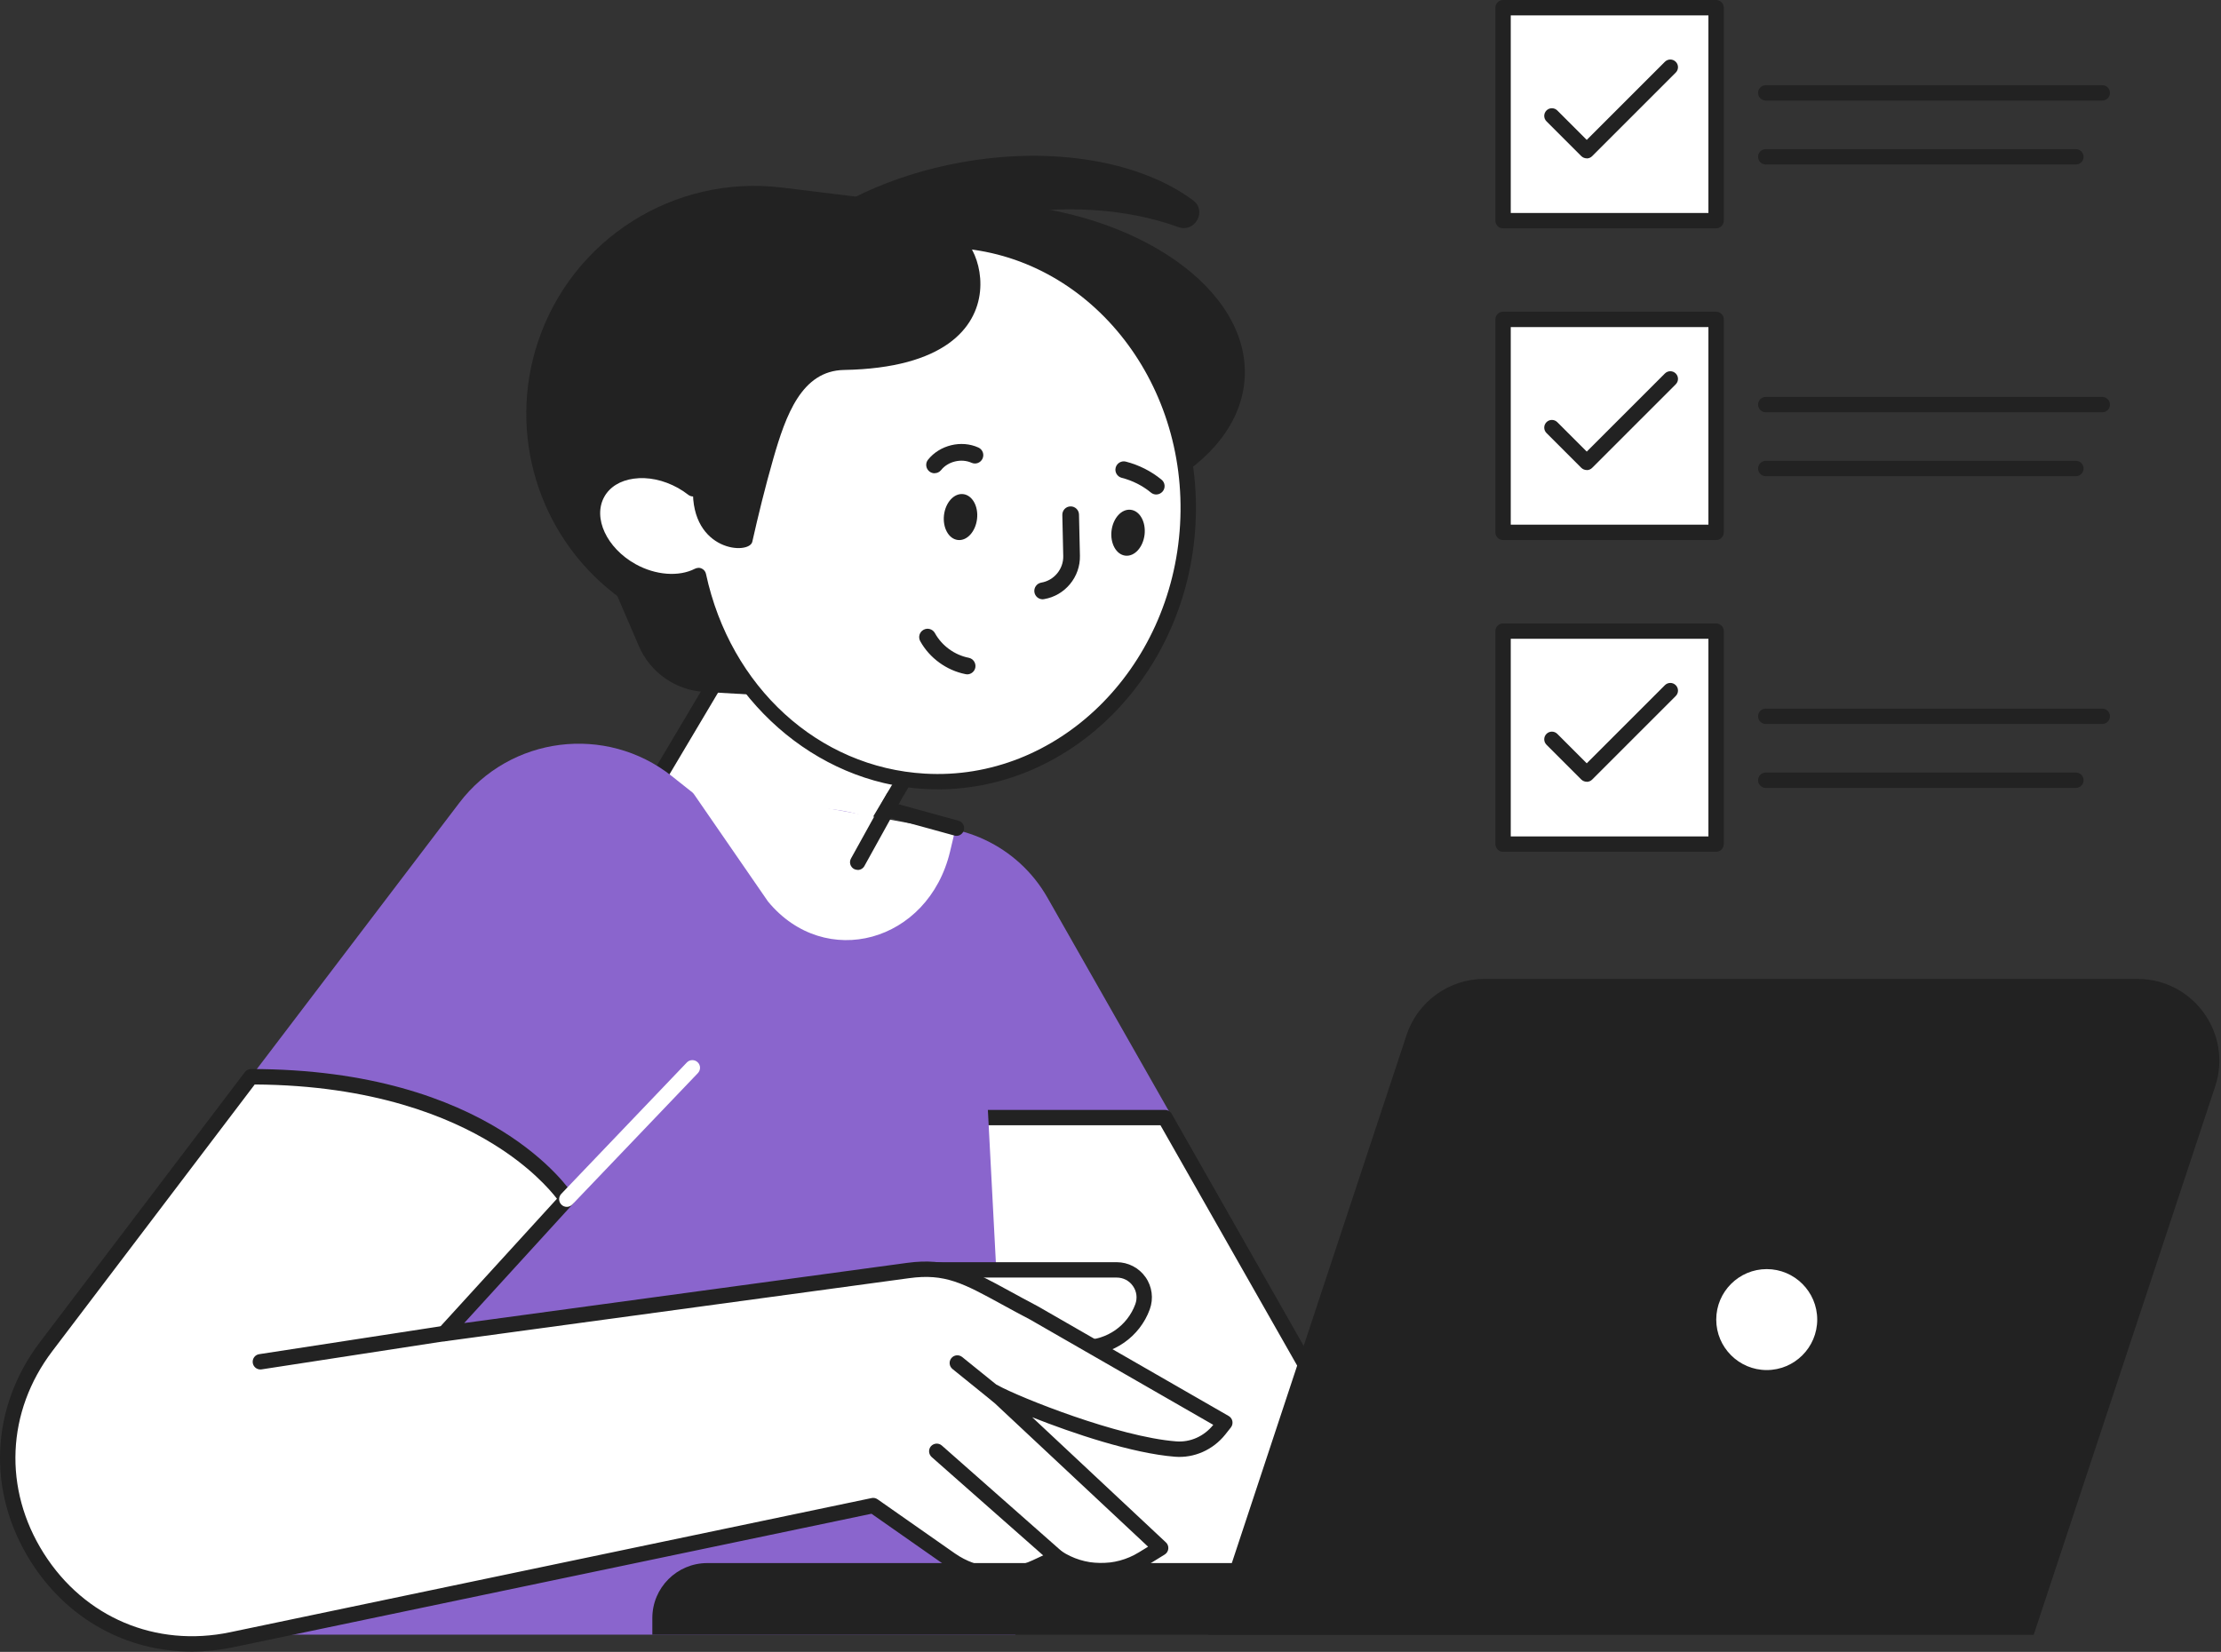 <svg width="289" height="215" viewBox="0 0 289 215" fill="none" xmlns="http://www.w3.org/2000/svg">
    <rect x="0" y="0" width="289" height="215" fill="#333333" stroke="none"/>
    <g clip-path="url(#clip0_11611_12596)">
    <path d="M87.994 116.012L95.327 120.37C99.852 123.059 105.699 121.57 108.388 117.046L129.787 81.034C132.476 76.509 130.987 70.662 126.463 67.973L119.13 63.615C114.605 60.927 108.757 62.415 106.069 66.94L84.669 102.951C81.981 107.476 83.469 113.324 87.994 116.012Z" fill="white"/>
    <path d="M100.181 122.689C98.351 122.689 96.501 122.209 94.821 121.209L87.491 116.859C82.501 113.889 80.851 107.419 83.821 102.419L105.221 66.409C108.191 61.419 114.661 59.769 119.661 62.739L126.991 67.089C131.981 70.059 133.631 76.529 130.661 81.529L109.261 117.539C107.291 120.849 103.781 122.689 100.191 122.689H100.181ZM88.511 115.139L95.841 119.489C99.881 121.889 105.131 120.559 107.541 116.509L128.941 80.499C131.341 76.459 130.011 71.209 125.961 68.809L118.631 64.459C114.591 62.059 109.341 63.389 106.931 67.439L85.531 103.449C83.131 107.489 84.461 112.739 88.511 115.139Z" fill="#222222"/>
    <path d="M161.961 49.193C162.626 37.697 148.133 27.509 129.591 26.436C111.049 25.364 95.478 33.814 94.813 45.31C94.148 56.806 108.641 66.994 127.183 68.067C145.726 69.139 161.296 60.689 161.961 49.193Z" fill="#222222"/>
    <path d="M77.751 64.159C79.551 60.939 84.451 60.259 88.701 62.629C89.231 62.919 89.721 63.249 90.171 63.599C91.751 44.649 106.861 30.239 124.361 31.249C142.161 32.279 155.681 48.879 154.551 68.329C153.421 87.779 138.081 102.709 120.281 101.679C105.731 100.839 94.051 89.589 90.881 74.889C88.551 76.099 85.211 75.959 82.201 74.279C77.951 71.909 75.961 67.379 77.751 64.159Z" fill="white"/>
    <path d="M122.012 102.731C121.422 102.731 120.822 102.711 120.222 102.681C106.052 101.861 93.852 91.071 90.172 76.271C87.622 77.101 84.492 76.711 81.712 75.161C76.982 72.521 74.822 67.371 76.882 63.681C77.902 61.841 79.782 60.651 82.172 60.321C84.452 60.001 86.952 60.511 89.192 61.771C89.242 61.801 89.302 61.831 89.352 61.861C91.712 43.011 106.842 29.261 124.422 30.271C142.742 31.331 156.712 48.441 155.552 68.401C154.432 87.711 139.572 102.741 122.012 102.741V102.731ZM90.882 73.901C91.032 73.901 91.172 73.931 91.312 74.001C91.592 74.131 91.802 74.391 91.862 74.691C95.042 89.441 106.492 99.891 120.342 100.691C137.572 101.701 152.462 87.151 153.552 68.291C154.642 49.431 141.522 33.271 124.302 32.271C107.282 31.281 92.722 45.091 91.172 63.701C91.142 64.071 90.912 64.391 90.582 64.531C90.242 64.681 89.852 64.631 89.562 64.401C89.142 64.071 88.682 63.771 88.222 63.511C86.352 62.471 84.302 62.041 82.452 62.301C80.702 62.541 79.342 63.381 78.632 64.661C77.112 67.391 78.932 71.321 82.692 73.421C85.292 74.871 88.332 75.101 90.432 74.021C90.572 73.951 90.732 73.911 90.892 73.911L90.882 73.901Z" fill="#222222"/>
    <path d="M124.972 21.151C137.162 18.931 148.532 21.072 155.252 26.081C157.102 27.462 155.482 30.341 153.312 29.552C146.812 27.181 138.462 26.521 129.692 28.122C111.632 31.412 98.622 43.011 100.632 54.041C100.712 54.481 100.822 54.911 100.942 55.331C98.272 53.051 96.492 50.261 95.912 47.072C93.902 36.041 106.912 24.442 124.972 21.151Z" fill="#222222"/>
    <path d="M70.01 44.472C74.47 31.092 87.74 22.702 101.74 24.412L126.58 27.452L123.54 31.242C126.21 27.042 136.06 47.682 109.82 48.152C104.31 48.252 102.25 54.042 100.63 59.672C99.55 63.432 98.65 67.142 97.89 70.512C97.5 72.242 89.93 71.822 90.17 63.612C89.72 63.262 89.22 62.932 88.7 62.642C84.45 60.272 79.55 60.952 77.75 64.172C75.95 67.392 77.95 71.922 82.2 74.292C85.22 75.972 88.55 76.112 90.88 74.902C92.15 80.782 94.78 86.112 98.41 90.442L91.62 90.052C87.9 89.832 84.62 87.532 83.14 84.112L80.33 77.582L79.93 77.272C70.01 69.552 66.03 56.412 70 44.492L70.01 44.472Z" fill="#222222"/>
    <path d="M144.633 69.081C144.443 70.731 145.243 72.181 146.433 72.321C147.623 72.461 148.733 71.241 148.933 69.591C149.123 67.941 148.323 66.491 147.133 66.351C145.943 66.211 144.833 67.431 144.633 69.081Z" fill="#222222"/>
    <path d="M122.833 67.042C122.643 68.692 123.443 70.142 124.633 70.282C125.823 70.422 126.933 69.202 127.133 67.552C127.333 65.902 126.523 64.452 125.333 64.312C124.143 64.172 123.033 65.392 122.833 67.042Z" fill="#222222"/>
    <path d="M125.841 87.761C125.771 87.761 125.701 87.761 125.631 87.742C123.161 87.251 120.961 85.651 119.741 83.451C119.451 82.921 119.641 82.261 120.171 81.972C120.691 81.681 121.361 81.871 121.651 82.401C122.561 84.052 124.211 85.251 126.051 85.612C126.641 85.731 127.021 86.302 126.911 86.891C126.811 87.412 126.351 87.772 125.841 87.772V87.761Z" fill="#222222"/>
    <path d="M135.671 78.001C135.151 78.001 134.691 77.621 134.601 77.091C134.501 76.501 134.901 75.931 135.491 75.831C137.161 75.551 138.391 74.061 138.351 72.371L138.231 67.021C138.221 66.421 138.691 65.921 139.291 65.911C139.881 65.891 140.391 66.371 140.401 66.971L140.521 72.321C140.591 75.091 138.581 77.521 135.851 77.981C135.791 77.991 135.731 78.001 135.671 78.001Z" fill="#222222"/>
    <path d="M121.61 61.599C121.37 61.599 121.13 61.519 120.93 61.359C120.46 60.979 120.38 60.299 120.76 59.829C122.28 57.929 125.09 57.239 127.31 58.249C127.86 58.499 128.1 59.139 127.85 59.689C127.6 60.239 126.96 60.479 126.41 60.229C125.09 59.639 123.36 60.049 122.46 61.179C122.25 61.449 121.93 61.589 121.61 61.589V61.599Z" fill="#222222"/>
    <path d="M150.451 64.361C150.211 64.361 149.961 64.281 149.761 64.111C148.661 63.201 147.341 62.541 145.961 62.191C145.381 62.041 145.021 61.451 145.171 60.871C145.321 60.291 145.911 59.931 146.491 60.081C148.181 60.511 149.791 61.321 151.141 62.431C151.611 62.811 151.671 63.501 151.291 63.961C151.071 64.221 150.761 64.361 150.451 64.361Z" fill="#222222"/>
    <path d="M90.981 112.541L117.12 107.851C124.77 106.481 132.46 110.081 136.3 116.841L187.75 207.321H105.33L90.981 112.551V112.541Z" fill="#8A65CD"/>
    <path d="M104.333 207.311H186.753L151.583 145.461H94.973L104.333 207.311Z" fill="white"/>
    <path d="M186.753 208.311H104.333C103.843 208.311 103.413 207.951 103.343 207.461L93.983 145.611C93.943 145.321 94.023 145.031 94.213 144.811C94.403 144.591 94.683 144.461 94.973 144.461H151.593C151.953 144.461 152.283 144.651 152.463 144.971L187.633 206.821C187.813 207.131 187.803 207.511 187.633 207.821C187.453 208.131 187.123 208.321 186.773 208.321L186.753 208.311ZM105.193 206.311H185.033L151.003 146.461H96.133L105.193 206.311Z" fill="#222222"/>
    <path d="M32.662 140.139L59.762 104.499C66.382 95.799 78.852 94.229 87.422 101.019L100.082 111.059L105.602 105.199H105.852C116.332 105.199 125.352 112.599 127.412 122.869L132.122 212.759H22.172L32.652 140.129L32.662 140.139Z" fill="#8A65CD"/>
    <path d="M138.14 175.401H141.07C144.46 175.401 147.5 173.281 148.66 170.091C149.51 167.751 147.78 165.281 145.29 165.281H120.66L138.14 175.401Z" fill="white"/>
    <path d="M141.08 176.401H138.15C137.6 176.401 137.15 175.951 137.15 175.401C137.15 174.851 137.6 174.401 138.15 174.401H141.08C144.04 174.401 146.71 172.531 147.73 169.741C148.02 168.941 147.91 168.081 147.42 167.381C146.93 166.681 146.16 166.281 145.31 166.281H120.68C120.13 166.281 119.68 165.831 119.68 165.281C119.68 164.731 120.13 164.281 120.68 164.281H145.31C146.8 164.281 148.21 165.011 149.06 166.231C149.92 167.451 150.12 169.021 149.61 170.421C148.31 173.991 144.88 176.391 141.08 176.391V176.401Z" fill="#222222"/>
    <path d="M32.663 140.141L6.023 175.241C-7.457 193.001 8.333 217.971 30.163 213.411L113.623 195.951L123.693 203.001C126.953 205.281 131.183 205.661 134.793 203.981L137.553 202.701C140.913 204.941 145.283 205.021 148.723 202.901L151.043 201.471L129.353 181.171C132.053 182.661 145.063 187.981 152.973 188.591C155.173 188.761 157.303 187.791 158.673 186.071L159.393 185.161L134.553 170.881C126.693 166.761 124.193 164.541 118.173 165.361L57.823 173.571L73.773 156.091C73.773 156.091 63.653 140.141 32.683 140.141H32.663Z" fill="white"/>
    <path d="M24.932 214.961C16.462 214.961 8.742 210.741 4.002 203.241C-1.738 194.161 -1.278 183.201 5.222 174.651L31.862 139.541C32.052 139.291 32.342 139.141 32.662 139.141C63.822 139.141 74.172 154.881 74.602 155.551C74.842 155.931 74.802 156.431 74.492 156.761L60.402 172.201L118.022 164.371C123.332 163.651 126.192 165.211 131.392 168.051C132.472 168.641 133.662 169.291 135.012 170.001L159.882 184.301C160.132 184.451 160.312 184.691 160.362 184.981C160.412 185.271 160.342 185.561 160.162 185.791L159.442 186.701C157.842 188.711 155.382 189.801 152.882 189.601C147.332 189.161 139.582 186.551 134.312 184.461L151.712 200.751C151.942 200.961 152.052 201.271 152.022 201.581C151.992 201.891 151.812 202.171 151.552 202.331L149.232 203.761C145.632 205.981 141.072 205.991 137.462 203.841L135.202 204.891C131.282 206.711 126.652 206.301 123.112 203.821L113.402 197.021L30.372 214.391C28.542 214.771 26.732 214.961 24.952 214.961H24.932ZM33.152 141.141L6.812 175.851C0.832 183.731 0.402 193.811 5.692 202.171C10.982 210.531 20.282 214.461 29.952 212.441L113.412 194.981C113.682 194.921 113.962 194.981 114.192 195.141L124.262 202.191C127.222 204.261 131.092 204.601 134.362 203.081L137.112 201.801C137.422 201.651 137.792 201.681 138.092 201.871C141.122 203.891 145.082 203.961 148.182 202.051L149.392 201.311L128.662 181.911C128.292 181.571 128.242 181.001 128.532 180.591C128.832 180.181 129.382 180.061 129.822 180.301C132.702 181.891 145.532 187.021 153.032 187.601C154.882 187.751 156.682 186.941 157.872 185.451L134.042 171.751C132.712 171.061 131.512 170.401 130.432 169.811C125.302 167.001 122.952 165.721 118.292 166.361L57.942 174.571C57.522 174.631 57.122 174.421 56.922 174.041C56.722 173.671 56.782 173.211 57.072 172.901L72.472 156.021C71.512 154.781 68.922 151.821 64.182 148.901C58.522 145.401 48.562 141.241 33.162 141.151L33.152 141.141Z" fill="#222222"/>
    <path d="M137.53 203.69C137.29 203.69 137.06 203.61 136.87 203.44L121.23 189.64C120.82 189.27 120.78 188.64 121.14 188.23C121.51 187.82 122.14 187.78 122.55 188.14L138.19 201.94C138.61 202.31 138.64 202.94 138.28 203.35C138.08 203.57 137.81 203.69 137.53 203.69Z" fill="#222222"/>
    <path d="M129.78 182.612C129.56 182.612 129.34 182.542 129.15 182.392L123.94 178.182C123.51 177.832 123.44 177.202 123.79 176.772C124.14 176.342 124.76 176.272 125.2 176.622L130.41 180.832C130.84 181.182 130.91 181.812 130.56 182.242C130.36 182.482 130.07 182.612 129.78 182.612Z" fill="#222222"/>
    <path d="M73.752 157.078C73.502 157.078 73.252 156.988 73.062 156.798C72.662 156.418 72.652 155.788 73.032 155.388L89.372 138.288C89.752 137.888 90.382 137.878 90.782 138.258C91.182 138.638 91.192 139.268 90.812 139.668L74.472 156.768C74.272 156.978 74.012 157.078 73.752 157.078Z" fill="white"/>
    <path d="M203.043 212.762L84.883 212.762V210.592C84.883 206.642 88.093 203.442 92.033 203.442H203.043V212.762Z" fill="#222222"/>
    <path d="M157.191 212.77H264.631L288.241 141.41C290.521 134.52 285.391 127.41 278.131 127.41H193.131C188.541 127.41 184.461 130.36 183.021 134.72L157.201 212.77H157.191Z" fill="#222222"/>
    <path d="M236.888 174.644C238.488 170.781 236.654 166.353 232.792 164.753C228.929 163.153 224.501 164.987 222.901 168.85C221.301 172.713 223.135 177.141 226.998 178.741C230.86 180.341 235.288 178.506 236.888 174.644Z" fill="white"/>
    <path d="M229.89 180.32C225.17 180.32 221.32 176.48 221.32 171.75C221.32 167.02 225.16 163.18 229.89 163.18C234.62 163.18 238.46 167.02 238.46 171.75C238.46 176.48 234.62 180.32 229.89 180.32ZM229.89 165.18C226.27 165.18 223.32 168.13 223.32 171.75C223.32 175.37 226.27 178.32 229.89 178.32C233.51 178.32 236.46 175.37 236.46 171.75C236.46 168.13 233.51 165.18 229.89 165.18Z" fill="#222222"/>
    <path d="M33.88 178.242C33.39 178.242 32.97 177.892 32.89 177.392C32.81 176.842 33.18 176.332 33.73 176.252L57.65 172.572C58.2 172.482 58.71 172.862 58.79 173.412C58.87 173.962 58.5 174.472 57.95 174.552L34.03 178.232C33.98 178.232 33.93 178.242 33.88 178.242Z" fill="#222222"/>
    <path d="M89.211 101.801L124.241 108.231L123.621 110.841C120.791 122.671 107.361 126.351 99.931 117.331L89.221 101.801H89.211Z" fill="white"/>
    <path d="M124.463 108.791C124.373 108.791 124.283 108.781 124.193 108.751L115.323 106.311C114.793 106.161 114.483 105.611 114.623 105.081C114.773 104.551 115.313 104.231 115.853 104.381L124.723 106.821C125.253 106.971 125.563 107.521 125.423 108.051C125.303 108.491 124.903 108.791 124.463 108.791Z" fill="#222222"/>
    <path d="M111.601 113.221C111.441 113.221 111.271 113.181 111.121 113.101C110.641 112.831 110.461 112.221 110.731 111.741L115.391 103.321C115.661 102.841 116.261 102.661 116.751 102.931C117.231 103.201 117.411 103.811 117.141 104.291L112.481 112.711C112.301 113.041 111.961 113.231 111.601 113.231V113.221Z" fill="#222222"/>
    <path d="M273.552 13.09H229.762C229.212 13.09 228.762 12.64 228.762 12.09C228.762 11.54 229.212 11.09 229.762 11.09H273.552C274.102 11.09 274.552 11.54 274.552 12.09C274.552 12.64 274.102 13.09 273.552 13.09Z" fill="#222222"/>
    <path d="M270.122 21.41H229.762C229.212 21.41 228.762 20.96 228.762 20.41C228.762 19.86 229.212 19.41 229.762 19.41H270.122C270.672 19.41 271.122 19.86 271.122 20.41C271.122 20.96 270.672 21.41 270.122 21.41Z" fill="#222222"/>
    <path d="M223.302 1H195.582V28.72H223.302V1Z" fill="white"/>
    <path d="M223.302 29.72H195.582C195.032 29.72 194.582 29.27 194.582 28.72V1C194.582 0.45 195.032 0 195.582 0H223.302C223.852 0 224.302 0.45 224.302 1V28.72C224.302 29.27 223.852 29.72 223.302 29.72ZM196.582 27.72H222.302V2H196.582V27.72Z" fill="#222222"/>
    <path d="M206.47 20.609C206.21 20.609 205.96 20.509 205.76 20.319L201.23 15.789C200.84 15.399 200.84 14.769 201.23 14.379C201.62 13.989 202.25 13.989 202.64 14.379L206.47 18.209L216.64 8.039C217.03 7.649 217.66 7.649 218.05 8.039C218.44 8.429 218.44 9.059 218.05 9.449L207.17 20.329C206.97 20.529 206.72 20.619 206.46 20.619L206.47 20.609Z" fill="#222222"/>
    <path d="M273.552 53.66H229.762C229.212 53.66 228.762 53.21 228.762 52.66C228.762 52.11 229.212 51.66 229.762 51.66H273.552C274.102 51.66 274.552 52.11 274.552 52.66C274.552 53.21 274.102 53.66 273.552 53.66Z" fill="#222222"/>
    <path d="M270.122 61.98H229.762C229.212 61.98 228.762 61.531 228.762 60.98C228.762 60.431 229.212 59.98 229.762 59.98H270.122C270.672 59.98 271.122 60.431 271.122 60.98C271.122 61.531 270.672 61.98 270.122 61.98Z" fill="#222222"/>
    <path d="M223.302 41.57H195.582V69.29H223.302V41.57Z" fill="white"/>
    <path d="M223.302 70.29H195.582C195.032 70.29 194.582 69.84 194.582 69.29V41.57C194.582 41.02 195.032 40.57 195.582 40.57H223.302C223.852 40.57 224.302 41.02 224.302 41.57V69.29C224.302 69.84 223.852 70.29 223.302 70.29ZM196.582 68.29H222.302V42.57H196.582V68.29Z" fill="#222222"/>
    <path d="M206.47 61.179C206.2 61.179 205.95 61.069 205.76 60.889L201.23 56.359C200.84 55.969 200.84 55.339 201.23 54.949C201.62 54.559 202.25 54.559 202.64 54.949L206.47 58.779L216.64 48.609C217.03 48.219 217.66 48.219 218.05 48.609C218.44 48.999 218.44 49.629 218.05 50.019L207.17 60.899C206.98 61.089 206.73 61.189 206.46 61.189L206.47 61.179Z" fill="#222222"/>
    <path d="M273.552 94.231H229.762C229.212 94.231 228.762 93.781 228.762 93.231C228.762 92.68 229.212 92.231 229.762 92.231H273.552C274.102 92.231 274.552 92.68 274.552 93.231C274.552 93.781 274.102 94.231 273.552 94.231Z" fill="#222222"/>
    <path d="M270.122 102.551H229.762C229.212 102.551 228.762 102.101 228.762 101.551C228.762 101.001 229.212 100.551 229.762 100.551H270.122C270.672 100.551 271.122 101.001 271.122 101.551C271.122 102.101 270.672 102.551 270.122 102.551Z" fill="#222222"/>
    <path d="M223.302 82.141H195.582V109.861H223.302V82.141Z" fill="white"/>
    <path d="M223.302 110.861H195.582C195.032 110.861 194.582 110.411 194.582 109.861V82.141C194.582 81.591 195.032 81.141 195.582 81.141H223.302C223.852 81.141 224.302 81.591 224.302 82.141V109.861C224.302 110.411 223.852 110.861 223.302 110.861ZM196.582 108.861H222.302V83.141H196.582V108.861Z" fill="#222222"/>
    <path d="M206.47 101.749C206.2 101.749 205.95 101.639 205.76 101.459L201.23 96.929C200.84 96.539 200.84 95.909 201.23 95.519C201.62 95.129 202.25 95.129 202.64 95.519L206.47 99.349L216.64 89.179C217.03 88.789 217.66 88.789 218.05 89.179C218.44 89.569 218.44 90.199 218.05 90.589L207.17 101.469C206.98 101.659 206.73 101.759 206.46 101.759L206.47 101.749Z" fill="#222222"/>
    </g>
    <defs>
    <clipPath id="clip0_11611_12596">
    <rect width="288.79" height="214.96" fill="white"/>
    </clipPath>
    </defs>
    </svg>
    